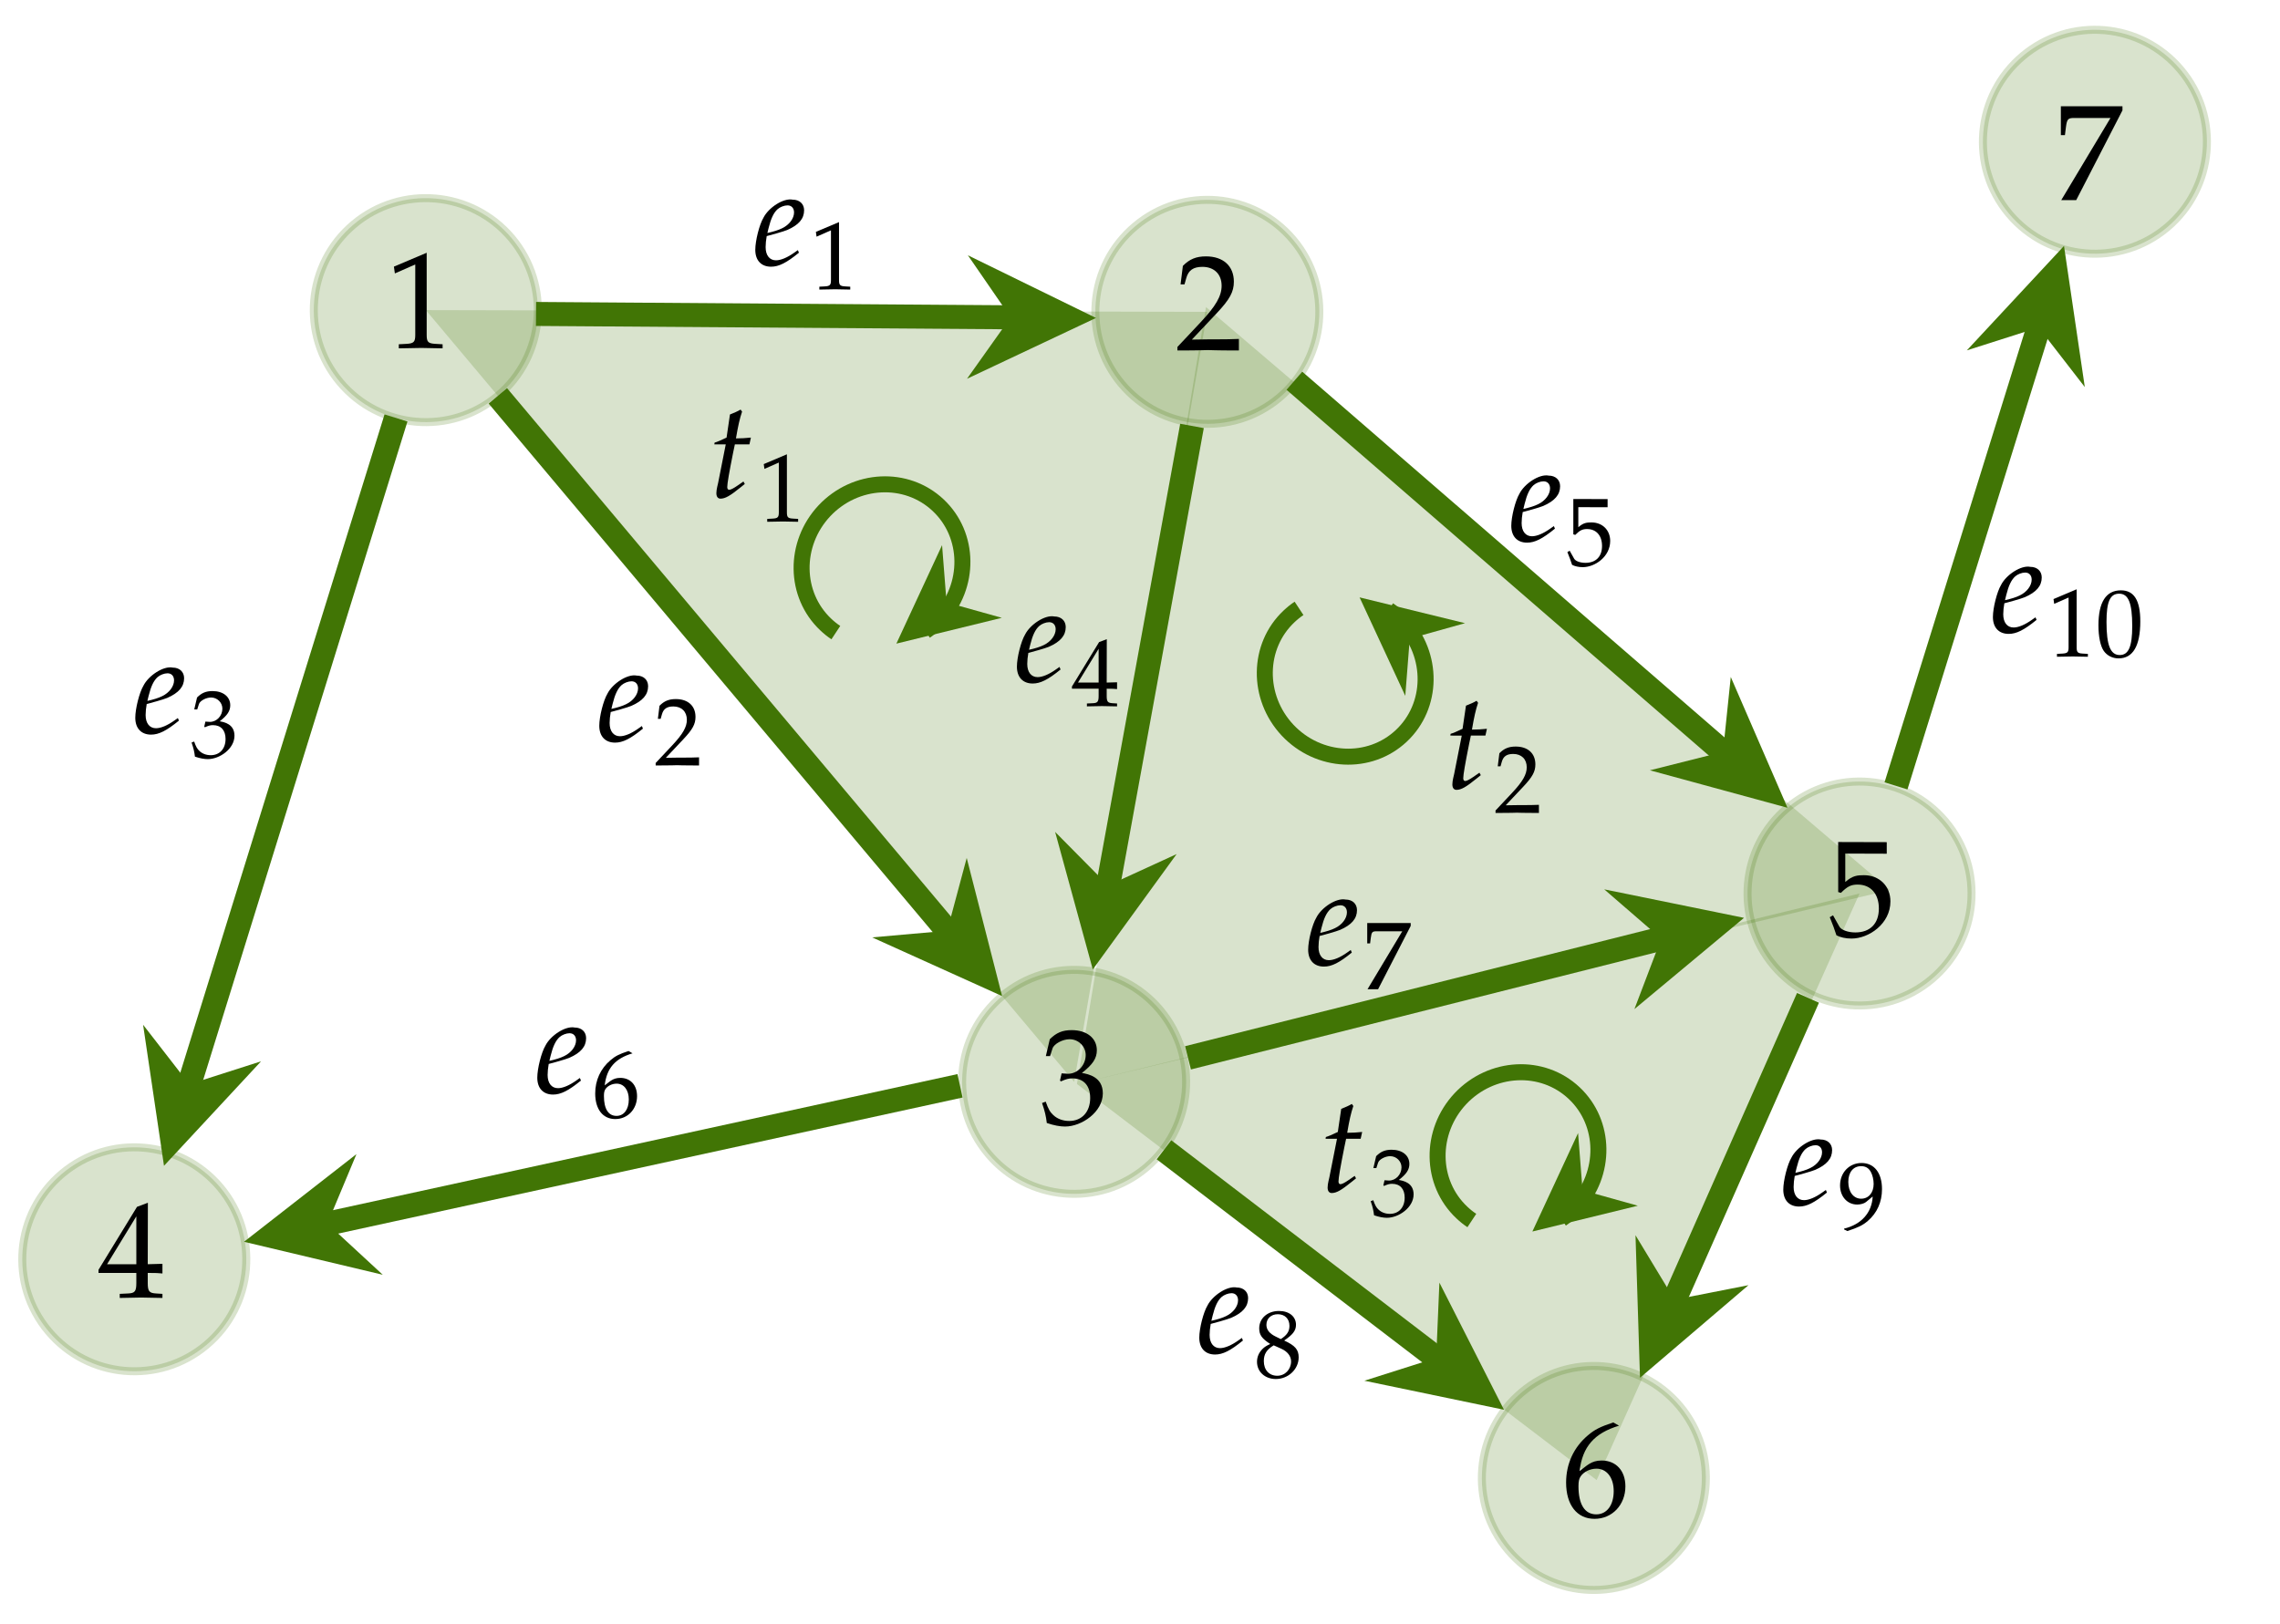 <?xml version="1.0" encoding="UTF-8" standalone="no"?>
<!-- Created with Inkscape (http://www.inkscape.org/) -->

<svg
   version="1.1"
   id="svg1"
   width="285"
   height="203"
   viewBox="0 0 285 203"
   sodipodi:docname="sc.svg"
   inkscape:version="1.3.2 (091e20e, 2023-11-25)"
   xmlns:inkscape="http://www.inkscape.org/namespaces/inkscape"
   xmlns:sodipodi="http://sodipodi.sourceforge.net/DTD/sodipodi-0.dtd"
   xmlns="http://www.w3.org/2000/svg"
   xmlns:svg="http://www.w3.org/2000/svg">
  <defs
     id="defs1">
    <clipPath
       clipPathUnits="userSpaceOnUse"
       id="clipPath2">
      <path
         d="M 0,0 H 285 V 203 H 0 Z"
         id="path2" />
    </clipPath>
    <clipPath
       clipPathUnits="userSpaceOnUse"
       id="clipPath4">
      <path
         d="M 0,0 H 285 V 203 H 0 Z"
         id="path4" />
    </clipPath>
    <clipPath
       clipPathUnits="userSpaceOnUse"
       id="clipPath6">
      <path
         d="M 0,0 H 285 V 203 H 0 Z"
         id="path6" />
    </clipPath>
    <clipPath
       clipPathUnits="userSpaceOnUse"
       id="clipPath8">
      <path
         d="M 0,0 H 285 V 203 H 0 Z"
         id="path8" />
    </clipPath>
    <clipPath
       clipPathUnits="userSpaceOnUse"
       id="clipPath10">
      <path
         d="M 0,0 H 285 V 203 H 0 Z"
         id="path10" />
    </clipPath>
    <clipPath
       clipPathUnits="userSpaceOnUse"
       id="clipPath12">
      <path
         d="M 0,0 H 285 V 203 H 0 Z"
         id="path12" />
    </clipPath>
    <clipPath
       clipPathUnits="userSpaceOnUse"
       id="clipPath14">
      <path
         d="M 0,0 H 285 V 203 H 0 Z"
         id="path14" />
    </clipPath>
    <clipPath
       clipPathUnits="userSpaceOnUse"
       id="clipPath16">
      <path
         d="M 0,0 H 285 V 203 H 0 Z"
         id="path16" />
    </clipPath>
    <clipPath
       clipPathUnits="userSpaceOnUse"
       id="clipPath18">
      <path
         d="M 0,0 H 285 V 203 H 0 Z"
         id="path18" />
    </clipPath>
    <clipPath
       clipPathUnits="userSpaceOnUse"
       id="clipPath20">
      <path
         d="M 0,0 H 285 V 203 H 0 Z"
         id="path20" />
    </clipPath>
    <clipPath
       clipPathUnits="userSpaceOnUse"
       id="clipPath22">
      <path
         d="M 0,0 H 285 V 203 H 0 Z"
         id="path22" />
    </clipPath>
    <clipPath
       clipPathUnits="userSpaceOnUse"
       id="clipPath24">
      <path
         d="M 0,0 H 285 V 203 H 0 Z"
         transform="rotate(130.03,91.647,33.08)"
         id="path24" />
    </clipPath>
    <clipPath
       clipPathUnits="userSpaceOnUse"
       id="clipPath26">
      <path
         d="M 0,0 H 285 V 203 H 0 Z"
         id="path26" />
    </clipPath>
    <clipPath
       clipPathUnits="userSpaceOnUse"
       id="clipPath28">
      <path
         d="M 0,0 H 285 V 203 H 0 Z"
         transform="rotate(179.59,68.571,19.63)"
         id="path28" />
    </clipPath>
    <clipPath
       clipPathUnits="userSpaceOnUse"
       id="clipPath30">
      <path
         d="M 0,0 H 285 V 203 H 0 Z"
         id="path30" />
    </clipPath>
    <clipPath
       clipPathUnits="userSpaceOnUse"
       id="clipPath32">
      <path
         d="M 0,0 H 285 V 203 H 0 Z"
         transform="rotate(79.66,140.957,-21.289)"
         id="path32" />
    </clipPath>
    <clipPath
       clipPathUnits="userSpaceOnUse"
       id="clipPath34">
      <path
         d="M 0,0 H 285 V 203 H 0 Z"
         id="path34" />
    </clipPath>
    <clipPath
       clipPathUnits="userSpaceOnUse"
       id="clipPath36">
      <path
         d="M 0,0 H 285 V 203 H 0 Z"
         transform="rotate(72.77,109.149,58.965)"
         id="path36" />
    </clipPath>
    <clipPath
       clipPathUnits="userSpaceOnUse"
       id="clipPath38">
      <path
         d="M 0,0 H 285 V 203 H 0 Z"
         id="path38" />
    </clipPath>
    <clipPath
       clipPathUnits="userSpaceOnUse"
       id="clipPath40">
      <path
         d="M 0,0 H 285 V 203 H 0 Z"
         transform="rotate(12.29,736.245,-64.021)"
         id="path40" />
    </clipPath>
    <clipPath
       clipPathUnits="userSpaceOnUse"
       id="clipPath42">
      <path
         d="M 0,0 H 285 V 203 H 0 Z"
         id="path42" />
    </clipPath>
    <clipPath
       clipPathUnits="userSpaceOnUse"
       id="clipPath44">
      <path
         d="M 0,0 H 285 V 203 H 0 Z"
         transform="rotate(-165.87,101.889,70.884)"
         id="path44" />
    </clipPath>
    <clipPath
       clipPathUnits="userSpaceOnUse"
       id="clipPath46">
      <path
         d="M 0,0 H 285 V 203 H 0 Z"
         id="path46" />
    </clipPath>
    <clipPath
       clipPathUnits="userSpaceOnUse"
       id="clipPath48">
      <path
         d="M 0,0 H 285 V 203 H 0 Z"
         transform="rotate(139.1,130.548,8.836)"
         id="path48" />
    </clipPath>
    <clipPath
       clipPathUnits="userSpaceOnUse"
       id="clipPath50">
      <path
         d="M 0,0 H 285 V 203 H 0 Z"
         id="path50" />
    </clipPath>
    <clipPath
       clipPathUnits="userSpaceOnUse"
       id="clipPath52">
      <path
         d="M 0,0 H 285 V 203 H 0 Z"
         transform="rotate(142.59,123.837,56.299)"
         id="path52" />
    </clipPath>
    <clipPath
       clipPathUnits="userSpaceOnUse"
       id="clipPath54">
      <path
         d="M 0,0 H 285 V 203 H 0 Z"
         id="path54" />
    </clipPath>
    <clipPath
       clipPathUnits="userSpaceOnUse"
       id="clipPath56">
      <path
         d="M 0,0 H 285 V 203 H 0 Z"
         transform="rotate(66.15,234.742,-71.26)"
         id="path56" />
    </clipPath>
    <clipPath
       clipPathUnits="userSpaceOnUse"
       id="clipPath58">
      <path
         d="M 0,0 H 285 V 203 H 0 Z"
         id="path58" />
    </clipPath>
    <clipPath
       clipPathUnits="userSpaceOnUse"
       id="clipPath60">
      <path
         d="M 0,0 H 285 V 203 H 0 Z"
         transform="matrix(-0.297,-0.955,0.955,-0.297,47.275,255.489)"
         id="path60" />
    </clipPath>
    <clipPath
       clipPathUnits="userSpaceOnUse"
       id="clipPath62">
      <path
         d="M 0,0 H 285 V 203 H 0 Z"
         id="path62" />
    </clipPath>
    <clipPath
       clipPathUnits="userSpaceOnUse"
       id="clipPath64">
      <path
         d="M 0,0 H 285 V 203 H 0 Z"
         transform="rotate(39.43,168.297,-116.106)"
         id="path64" />
    </clipPath>
    <clipPath
       clipPathUnits="userSpaceOnUse"
       id="clipPath66">
      <path
         d="M 0,0 H 285 V 203 H 0 Z"
         id="path66" />
    </clipPath>
    <clipPath
       clipPathUnits="userSpaceOnUse"
       id="clipPath68">
      <path
         d="M 0,0 H 285 V 203 H 0 Z"
         transform="rotate(39.43,310.601,-190.282)"
         id="path68" />
    </clipPath>
    <clipPath
       clipPathUnits="userSpaceOnUse"
       id="clipPath70">
      <path
         d="M 0,0 H 285 V 203 H 0 Z"
         id="path70" />
    </clipPath>
    <clipPath
       clipPathUnits="userSpaceOnUse"
       id="clipPath72">
      <path
         d="M 0,0 H 285 V 203 H 0 Z"
         transform="rotate(-39.43,-19.233,274.469)"
         id="path72" />
    </clipPath>
    <clipPath
       clipPathUnits="userSpaceOnUse"
       id="clipPath74">
      <path
         d="M 0,0 H 283 V 201 H 0 Z"
         transform="matrix(58.824,0,0,-58.824,-5538.603,1950.368)"
         id="path74" />
    </clipPath>
    <clipPath
       clipPathUnits="userSpaceOnUse"
       id="clipPath76">
      <path
         d="M 0,0 H 283 V 201 H 0 Z"
         transform="matrix(84.034,0,0,-84.034,-8509.717,3039.128)"
         id="path76" />
    </clipPath>
    <clipPath
       clipPathUnits="userSpaceOnUse"
       id="clipPath78">
      <path
         d="M 0,0 H 283 V 201 H 0 Z"
         transform="matrix(58.824,0,0,-58.824,-4391.544,5450.368)"
         id="path78" />
    </clipPath>
    <clipPath
       clipPathUnits="userSpaceOnUse"
       id="clipPath80">
      <path
         d="M 0,0 H 283 V 201 H 0 Z"
         transform="matrix(84.034,0,0,-84.034,-6871.061,8039.128)"
         id="path80" />
    </clipPath>
    <clipPath
       clipPathUnits="userSpaceOnUse"
       id="clipPath82">
      <path
         d="M 0,0 H 283 V 201 H 0 Z"
         transform="matrix(58.824,0,0,-58.824,-979.779,5391.544)"
         id="path82" />
    </clipPath>
    <clipPath
       clipPathUnits="userSpaceOnUse"
       id="clipPath84">
      <path
         d="M 0,0 H 283 V 201 H 0 Z"
         transform="matrix(84.034,0,0,-84.034,-1997.111,7955.095)"
         id="path84" />
    </clipPath>
    <clipPath
       clipPathUnits="userSpaceOnUse"
       id="clipPath86">
      <path
         d="M 0,0 H 283 V 201 H 0 Z"
         transform="matrix(58.824,0,0,-58.824,-7462.316,5015.625)"
         id="path86" />
    </clipPath>
    <clipPath
       clipPathUnits="userSpaceOnUse"
       id="clipPath88">
      <path
         d="M 0,0 H 283 V 201 H 0 Z"
         transform="matrix(84.034,0,0,-84.034,-11257.878,7418.067)"
         id="path88" />
    </clipPath>
    <clipPath
       clipPathUnits="userSpaceOnUse"
       id="clipPath90">
      <path
         d="M 0,0 H 283 V 201 H 0 Z"
         transform="matrix(58.824,0,0,-58.824,-11097.426,3979.779)"
         id="path90" />
    </clipPath>
    <clipPath
       clipPathUnits="userSpaceOnUse"
       id="clipPath92">
      <path
         d="M 0,0 H 283 V 201 H 0 Z"
         transform="matrix(84.034,0,0,-84.034,-16450.892,5938.288)"
         id="path92" />
    </clipPath>
    <clipPath
       clipPathUnits="userSpaceOnUse"
       id="clipPath94">
      <path
         d="M 0,0 H 283 V 201 H 0 Z"
         transform="matrix(58.824,0,0,-58.824,-3935.662,8038.603)"
         id="path94" />
    </clipPath>
    <clipPath
       clipPathUnits="userSpaceOnUse"
       id="clipPath96">
      <path
         d="M 0,0 H 283 V 201 H 0 Z"
         transform="matrix(84.034,0,0,-84.034,-6219.8,11736.607)"
         id="path96" />
    </clipPath>
    <clipPath
       clipPathUnits="userSpaceOnUse"
       id="clipPath98">
      <path
         d="M 0,0 H 283 V 201 H 0 Z"
         transform="matrix(58.824,0,0,-58.824,-9603.86,7097.426)"
         id="path98" />
    </clipPath>
    <clipPath
       clipPathUnits="userSpaceOnUse"
       id="clipPath100">
      <path
         d="M 0,0 H 283 V 201 H 0 Z"
         transform="matrix(84.034,0,0,-84.034,-14317.227,10392.07)"
         id="path100" />
    </clipPath>
    <clipPath
       clipPathUnits="userSpaceOnUse"
       id="clipPath102">
      <path
         d="M 0,0 H 283 V 201 H 0 Z"
         transform="matrix(58.824,0,0,-58.824,-8803.309,9950.368)"
         id="path102" />
    </clipPath>
    <clipPath
       clipPathUnits="userSpaceOnUse"
       id="clipPath104">
      <path
         d="M 0,0 H 283 V 201 H 0 Z"
         transform="matrix(84.034,0,0,-84.034,-13173.582,14467.699)"
         id="path104" />
    </clipPath>
    <clipPath
       clipPathUnits="userSpaceOnUse"
       id="clipPath106">
      <path
         d="M 0,0 H 283 V 201 H 0 Z"
         transform="matrix(58.824,0,0,-58.824,-13097.426,8862.132)"
         id="path106" />
    </clipPath>
    <clipPath
       clipPathUnits="userSpaceOnUse"
       id="clipPath108">
      <path
         d="M 0,0 H 283 V 201 H 0 Z"
         transform="matrix(84.034,0,0,-84.034,-19308.035,12913.077)"
         id="path108" />
    </clipPath>
    <clipPath
       clipPathUnits="userSpaceOnUse"
       id="clipPath110">
      <path
         d="M 0,0 H 283 V 201 H 0 Z"
         transform="matrix(58.824,0,0,-58.824,-14638.786,4650.735)"
         id="path110" />
    </clipPath>
    <clipPath
       clipPathUnits="userSpaceOnUse"
       id="clipPath112">
      <path
         d="M 0,0 H 283 V 201 H 0 Z"
         transform="matrix(84.034,0,0,-84.034,-21509.979,6896.796)"
         id="path112" />
    </clipPath>
    <clipPath
       clipPathUnits="userSpaceOnUse"
       id="clipPath114">
      <path
         d="M 0,0 H 283 V 201 H 0 Z"
         transform="matrix(58.824,0,0,-58.824,-5211.397,3658.088)"
         id="path114" />
    </clipPath>
    <clipPath
       clipPathUnits="userSpaceOnUse"
       id="clipPath116">
      <path
         d="M 0,0 H 283 V 201 H 0 Z"
         transform="matrix(84.034,0,0,-84.034,-7962.185,5478.729)"
         id="path116" />
    </clipPath>
    <clipPath
       clipPathUnits="userSpaceOnUse"
       id="clipPath118">
      <path
         d="M 0,0 H 283 V 201 H 0 Z"
         transform="matrix(58.824,0,0,-58.824,-9705.882,8764.706)"
         id="path118" />
    </clipPath>
    <clipPath
       clipPathUnits="userSpaceOnUse"
       id="clipPath120">
      <path
         d="M 0,0 H 283 V 201 H 0 Z"
         transform="matrix(84.034,0,0,-84.034,-14382.878,12773.897)"
         id="path120" />
    </clipPath>
    <clipPath
       clipPathUnits="userSpaceOnUse"
       id="clipPath122">
      <path
         d="M 0,0 H 283 V 201 H 0 Z"
         transform="matrix(58.824,0,0,-58.824,-13441.176,6882.353)"
         id="path122" />
    </clipPath>
    <clipPath
       clipPathUnits="userSpaceOnUse"
       id="clipPath124">
      <path
         d="M 0,0 H 283 V 201 H 0 Z"
         transform="matrix(58.824,0,0,-58.824,-15109.375,1470.588)"
         id="path124" />
    </clipPath>
    <clipPath
       clipPathUnits="userSpaceOnUse"
       id="clipPath126">
      <path
         d="M 0,0 H 283 V 201 H 0 Z"
         transform="matrix(58.824,0,0,-58.824,-2836.397,2558.823)"
         id="path126" />
    </clipPath>
    <clipPath
       clipPathUnits="userSpaceOnUse"
       id="clipPath128">
      <path
         d="M 0,0 H 283 V 201 H 0 Z"
         transform="matrix(58.824,0,0,-58.824,-8641.544,2574.448)"
         id="path128" />
    </clipPath>
    <clipPath
       clipPathUnits="userSpaceOnUse"
       id="clipPath130">
      <path
         d="M 0,0 H 283 V 201 H 0 Z"
         transform="matrix(58.824,0,0,-58.824,-7647.059,8264.706)"
         id="path130" />
    </clipPath>
    <clipPath
       clipPathUnits="userSpaceOnUse"
       id="clipPath132">
      <path
         d="M 0,0 H 283 V 201 H 0 Z"
         transform="matrix(58.824,0,0,-58.824,-722.426,9542.279)"
         id="path132" />
    </clipPath>
    <clipPath
       clipPathUnits="userSpaceOnUse"
       id="clipPath134">
      <path
         d="M 0,0 H 283 V 201 H 0 Z"
         transform="matrix(58.824,0,0,-58.824,-11483.456,11149.816)"
         id="path134" />
    </clipPath>
    <clipPath
       clipPathUnits="userSpaceOnUse"
       id="clipPath136">
      <path
         d="M 0,0 H 283 V 201 H 0 Z"
         transform="matrix(58.824,0,0,-58.824,-10623.162,5799.632)"
         id="path136" />
    </clipPath>
    <clipPath
       clipPathUnits="userSpaceOnUse"
       id="clipPath138">
      <path
         d="M 0,0 H 283 V 201 H 0 Z"
         transform="matrix(84.034,0,0,-84.034,-15693.277,8538.078)"
         id="path138" />
    </clipPath>
  </defs>
  <sodipodi:namedview
     id="namedview1"
     pagecolor="#ffffff"
     bordercolor="#000000"
     borderopacity="0.25"
     inkscape:showpageshadow="2"
     inkscape:pageopacity="0.0"
     inkscape:pagecheckerboard="0"
     inkscape:deskcolor="#d1d1d1"
     inkscape:zoom="1.1625616"
     inkscape:cx="142.35805"
     inkscape:cy="101.5"
     inkscape:window-width="1408"
     inkscape:window-height="449"
     inkscape:window-x="0"
     inkscape:window-y="38"
     inkscape:window-maximized="0"
     inkscape:current-layer="g1">
    <inkscape:page
       x="0"
       y="0"
       inkscape:label="1"
       id="page1"
       width="285"
       height="203"
       margin="0"
       bleed="0" />
  </sodipodi:namedview>
  <g
     id="g1"
     inkscape:groupmode="layer"
     inkscape:label="1">
    <path
       id="path1"
       d="M 236.23,111.27 134.62,135.52 150.75,38.39 Z"
       style="fill:#417505;fill-opacity:0.2;fill-rule:nonzero;stroke:none"
       clip-path="url(#clipPath2)" />
    <path
       id="path3"
       d="M 150.92,38.99 134.27,135.25 53.23,38.77 Z"
       style="fill:#417505;fill-opacity:0.2;fill-rule:nonzero;stroke:none"
       clip-path="url(#clipPath4)" />
    <path
       id="path5"
       d="m 141.92,28.27 c 5.92,-4.98 14.75,-4.21 19.72,1.71 4.97,5.92 4.2,14.75 -1.72,19.73 -5.92,4.97 -14.75,4.2 -19.72,-1.72 -4.97,-5.92 -4.21,-14.75 1.72,-19.72 z"
       style="fill:#417505;fill-opacity:0.2;fill-rule:nonzero;stroke:#417505;stroke-width:1;stroke-linecap:butt;stroke-linejoin:miter;stroke-miterlimit:4;stroke-dasharray:none;stroke-opacity:0.2"
       clip-path="url(#clipPath6)" />
    <path
       id="path7"
       d="m 125.26,124.53 c 5.92,-4.97 14.75,-4.2 19.73,1.72 4.97,5.92 4.2,14.75 -1.72,19.72 -5.92,4.98 -14.75,4.21 -19.72,-1.71 -4.98,-5.92 -4.21,-14.75 1.71,-19.73 z"
       style="fill:#417505;fill-opacity:0.2;fill-rule:nonzero;stroke:#417505;stroke-width:1;stroke-linecap:butt;stroke-linejoin:miter;stroke-miterlimit:4;stroke-dasharray:none;stroke-opacity:0.2"
       clip-path="url(#clipPath8)" />
    <path
       id="path9"
       d="m 223.44,100.99 c 5.92,-4.97 14.75,-4.21 19.72,1.71 4.98,5.92 4.21,14.76 -1.71,19.73 -5.92,4.97 -14.75,4.2 -19.73,-1.72 -4.97,-5.92 -4.2,-14.75 1.72,-19.72 z"
       style="fill:#417505;fill-opacity:0.2;fill-rule:nonzero;stroke:#417505;stroke-width:1;stroke-linecap:butt;stroke-linejoin:miter;stroke-miterlimit:4;stroke-dasharray:none;stroke-opacity:0.2"
       clip-path="url(#clipPath10)" />
    <path
       id="path11"
       d="m 190.23,174.06 c 5.92,-4.98 14.75,-4.21 19.72,1.71 4.97,5.92 4.21,14.75 -1.71,19.73 -5.93,4.97 -14.76,4.2 -19.73,-1.72 -4.97,-5.92 -4.2,-14.75 1.72,-19.72 z"
       style="fill:#417505;fill-opacity:0.2;fill-rule:nonzero;stroke:#417505;stroke-width:1;stroke-linecap:butt;stroke-linejoin:miter;stroke-miterlimit:4;stroke-dasharray:none;stroke-opacity:0.2"
       clip-path="url(#clipPath12)" />
    <path
       id="path13"
       d="m 44.22,28.05 c 5.92,-4.97 14.75,-4.2 19.73,1.72 4.97,5.92 4.2,14.75 -1.72,19.72 C 56.31,54.47 47.48,53.7 42.51,47.78 37.53,41.86 38.3,33.03 44.22,28.05 Z"
       style="fill:#417505;fill-opacity:0.2;fill-rule:nonzero;stroke:#417505;stroke-width:1;stroke-linecap:butt;stroke-linejoin:miter;stroke-miterlimit:4;stroke-dasharray:none;stroke-opacity:0.2"
       clip-path="url(#clipPath14)" />
    <path
       id="path15"
       d="m 252.86,7 c 5.92,-4.97 14.75,-4.2 19.72,1.72 4.98,5.92 4.21,14.75 -1.71,19.72 -5.92,4.97 -14.75,4.21 -19.73,-1.71 -4.97,-5.92 -4.2,-14.76 1.72,-19.73 z"
       style="fill:#417505;fill-opacity:0.2;fill-rule:nonzero;stroke:#417505;stroke-width:1;stroke-linecap:butt;stroke-linejoin:miter;stroke-miterlimit:4;stroke-dasharray:none;stroke-opacity:0.2"
       clip-path="url(#clipPath16)" />
    <path
       id="path17"
       d="m 7.78,146.72 c 5.92,-4.97 14.75,-4.21 19.73,1.71 4.97,5.92 4.2,14.76 -1.72,19.73 -5.92,4.97 -14.75,4.2 -19.72,-1.72 -4.98,-5.92 -4.21,-14.75 1.71,-19.72 z"
       style="fill:#417505;fill-opacity:0.2;fill-rule:nonzero;stroke:#417505;stroke-width:1;stroke-linecap:butt;stroke-linejoin:miter;stroke-miterlimit:4;stroke-dasharray:none;stroke-opacity:0.2"
       clip-path="url(#clipPath18)" />
    <path
       id="path19"
       d="m 232.44,111.71 -32.86,73.33 -64.96,-49.52 z"
       style="fill:#417505;fill-opacity:0.2;fill-rule:nonzero;stroke:none"
       clip-path="url(#clipPath20)" />
    <path
       id="path21"
       d="m 62.23,49.49 59.82,71.21"
       style="fill:#417505;fill-opacity:1;fill-rule:nonzero;stroke:#417505;stroke-width:3;stroke-linecap:butt;stroke-linejoin:miter;stroke-miterlimit:4;stroke-dasharray:none;stroke-opacity:1"
       clip-path="url(#clipPath22)" />
    <path
       id="path23"
       d="M 16.07,-7.72 0,0 16.07,7.72 10.67,0 Z"
       style="fill:#417505;fill-opacity:1;fill-rule:nonzero;stroke:none"
       transform="rotate(-130.03,91.647,33.08)"
       clip-path="url(#clipPath24)" />
    <path
       id="path25"
       d="m 67,39.25 65,0.46"
       style="fill:#417505;fill-opacity:1;fill-rule:nonzero;stroke:#417505;stroke-width:3;stroke-linecap:butt;stroke-linejoin:miter;stroke-miterlimit:4;stroke-dasharray:none;stroke-opacity:1"
       clip-path="url(#clipPath26)" />
    <path
       id="path27"
       d="M 16.07,-7.72 0,0 16.07,7.72 10.67,0 Z"
       style="fill:#417505;fill-opacity:1;fill-rule:nonzero;stroke:none"
       transform="rotate(-179.59,68.571,19.63)"
       clip-path="url(#clipPath28)" />
    <path
       id="path29"
       d="m 149,53.25 -11.5,63.03"
       style="fill:#417505;fill-opacity:1;fill-rule:nonzero;stroke:#417505;stroke-width:3;stroke-linecap:butt;stroke-linejoin:miter;stroke-miterlimit:4;stroke-dasharray:none;stroke-opacity:1"
       clip-path="url(#clipPath30)" />
    <path
       id="path31"
       d="M 16.07,-7.72 0,0 16.07,7.72 10.67,0 Z"
       style="fill:#417505;fill-opacity:1;fill-rule:nonzero;stroke:none"
       transform="rotate(-79.66,140.957,-21.289)"
       clip-path="url(#clipPath32)" />
    <path
       id="path33"
       d="M 49.5,52.25 21.98,140.97"
       style="fill:#417505;fill-opacity:1;fill-rule:nonzero;stroke:#417505;stroke-width:3;stroke-linecap:butt;stroke-linejoin:miter;stroke-miterlimit:4;stroke-dasharray:none;stroke-opacity:1"
       clip-path="url(#clipPath34)" />
    <path
       id="path35"
       d="M 16.07,-7.72 0,0 16.07,7.72 10.67,0 Z"
       style="fill:#417505;fill-opacity:1;fill-rule:nonzero;stroke:none"
       transform="rotate(-72.77,109.149,58.965)"
       clip-path="url(#clipPath36)" />
    <path
       id="path37"
       d="M 120,135.75 35.39,154.19"
       style="fill:#417505;fill-opacity:1;fill-rule:nonzero;stroke:#417505;stroke-width:3;stroke-linecap:butt;stroke-linejoin:miter;stroke-miterlimit:4;stroke-dasharray:none;stroke-opacity:1"
       clip-path="url(#clipPath38)" />
    <path
       id="path39"
       d="M 16.07,-7.72 0,0 16.07,7.72 10.67,0 Z"
       style="fill:#417505;fill-opacity:1;fill-rule:nonzero;stroke:none"
       transform="rotate(-12.29,736.245,-64.021)"
       clip-path="url(#clipPath40)" />
    <path
       id="path41"
       d="m 148.5,132.25 64.65,-16.28"
       style="fill:#417505;fill-opacity:1;fill-rule:nonzero;stroke:#417505;stroke-width:3;stroke-linecap:butt;stroke-linejoin:miter;stroke-miterlimit:4;stroke-dasharray:none;stroke-opacity:1"
       clip-path="url(#clipPath42)" />
    <path
       id="path43"
       d="M 16.07,-7.72 0,0 16.07,7.72 10.67,0 Z"
       style="fill:#417505;fill-opacity:1;fill-rule:nonzero;stroke:none"
       transform="rotate(165.87,101.889,70.884)"
       clip-path="url(#clipPath44)" />
    <path
       id="path45"
       d="m 161.8,47.6 57.86,50.12"
       style="fill:#417505;fill-opacity:1;fill-rule:nonzero;stroke:#417505;stroke-width:3;stroke-linecap:butt;stroke-linejoin:miter;stroke-miterlimit:4;stroke-dasharray:none;stroke-opacity:1"
       clip-path="url(#clipPath46)" />
    <path
       id="path47"
       d="M 16.07,-7.72 0,0 16.07,7.72 10.67,0 Z"
       style="fill:#417505;fill-opacity:1;fill-rule:nonzero;stroke:none"
       transform="rotate(-139.1,130.548,8.836)"
       clip-path="url(#clipPath48)" />
    <path
       id="path49"
       d="m 145.5,143.75 38.53,29.46"
       style="fill:#417505;fill-opacity:1;fill-rule:nonzero;stroke:#417505;stroke-width:3;stroke-linecap:butt;stroke-linejoin:miter;stroke-miterlimit:4;stroke-dasharray:none;stroke-opacity:1"
       clip-path="url(#clipPath50)" />
    <path
       id="path51"
       d="M 16.07,-7.72 0,0 16.07,7.72 10.67,0 Z"
       style="fill:#417505;fill-opacity:1;fill-rule:nonzero;stroke:none"
       transform="rotate(-142.59,123.837,56.299)"
       clip-path="url(#clipPath52)" />
    <path
       id="path53"
       d="m 226,124.75 -18.98,42.93"
       style="fill:#417505;fill-opacity:1;fill-rule:nonzero;stroke:#417505;stroke-width:3;stroke-linecap:butt;stroke-linejoin:miter;stroke-miterlimit:4;stroke-dasharray:none;stroke-opacity:1"
       clip-path="url(#clipPath54)" />
    <path
       id="path55"
       d="M 16.07,-7.72 0,0 16.07,7.72 10.67,0 Z"
       style="fill:#417505;fill-opacity:1;fill-rule:nonzero;stroke:none"
       transform="rotate(-66.15,234.742,-71.26)"
       clip-path="url(#clipPath56)" />
    <path
       id="path57"
       d="M 237,98.25 256.51,35.52"
       style="fill:#417505;fill-opacity:1;fill-rule:nonzero;stroke:#417505;stroke-width:3;stroke-linecap:butt;stroke-linejoin:miter;stroke-miterlimit:4;stroke-dasharray:none;stroke-opacity:1"
       clip-path="url(#clipPath58)" />
    <path
       id="path59"
       d="M 16.07,-7.72 0,0 16.07,7.72 10.67,0 Z"
       style="fill:#417505;fill-opacity:1;fill-rule:nonzero;stroke:none"
       transform="matrix(-0.297,0.955,-0.955,-0.297,258,30.75)"
       clip-path="url(#clipPath60)" />
    <path
       id="path61"
       d="m 104.48,79.09 c -0.44,-0.29 -0.86,-0.63 -1.25,-1 -3.97,-3.73 -4.05,-10.1 -0.18,-14.23 3.88,-4.12 10.25,-4.44 14.22,-0.7 3.97,3.73 4.05,10.1 0.18,14.23 -0.55,0.58 -1.15,1.08 -1.78,1.51"
       style="fill:none;stroke:#417505;stroke-width:2;stroke-linecap:butt;stroke-linejoin:miter;stroke-miterlimit:4;stroke-dasharray:none;stroke-opacity:1"
       clip-path="url(#clipPath62)" />
    <path
       id="path63"
       d="M 12.23,-5.88 0,0 12.23,5.88 8.12,0 Z"
       style="fill:#417505;fill-opacity:1;fill-rule:nonzero;stroke:none"
       transform="rotate(-39.43,168.297,-116.106)"
       clip-path="url(#clipPath64)" />
    <path
       id="path65"
       d="m 183.98,152.59 c -0.44,-0.29 -0.86,-0.63 -1.25,-1 -3.97,-3.73 -4.05,-10.1 -0.18,-14.23 3.88,-4.12 10.25,-4.44 14.22,-0.7 3.97,3.73 4.05,10.1 0.18,14.23 -0.55,0.58 -1.15,1.08 -1.78,1.51"
       style="fill:none;stroke:#417505;stroke-width:2;stroke-linecap:butt;stroke-linejoin:miter;stroke-miterlimit:4;stroke-dasharray:none;stroke-opacity:1"
       clip-path="url(#clipPath66)" />
    <path
       id="path67"
       d="M 12.23,-5.88 0,0 12.23,5.88 8.12,0 Z"
       style="fill:#417505;fill-opacity:1;fill-rule:nonzero;stroke:none"
       transform="rotate(-39.43,310.601,-190.282)"
       clip-path="url(#clipPath68)" />
    <path
       id="path69"
       d="m 162.38,76.06 c -0.44,0.29 -0.86,0.63 -1.25,1 -3.97,3.73 -4.05,10.1 -0.18,14.23 3.88,4.12 10.25,4.44 14.22,0.7 3.97,-3.73 4.05,-10.1 0.18,-14.23 -0.55,-0.58 -1.15,-1.08 -1.78,-1.51"
       style="fill:none;stroke:#417505;stroke-width:2;stroke-linecap:butt;stroke-linejoin:miter;stroke-miterlimit:4;stroke-dasharray:none;stroke-opacity:1"
       clip-path="url(#clipPath70)" />
    <path
       id="path71"
       d="M 12.23,-5.88 0,0 12.23,5.88 8.12,0 Z"
       style="fill:#417505;fill-opacity:1;fill-rule:nonzero;stroke:none"
       transform="rotate(39.43,-19.233,274.469)"
       clip-path="url(#clipPath72)" />
    <path
       id="path73"
       d="M 328,111 304,94 C 251,56 203,36 167,36 c -47,0 -76,37 -76,97 0,25 3,52 8,81 17,4 126,34 151,45 85,37 124,83 124,145 0,47 -34,78 -84,78 C 222,496 112,423 75,349 45,299 15,180 15,113 15,35 59,-11 131,-11 188,-11 244,17 336,92 Z M 113,274 c 17,69 37,112 66,138 18,16 49,28 73,28 29,0 48,-20 48,-52 0,-44 -35,-91 -87,-116 -28,-14 -64,-25 -109,-35 z"
       style="fill:#000000;fill-opacity:1;fill-rule:nonzero;stroke:none"
       transform="matrix(0.017,0,0,-0.017,94.156,33.156)"
       clip-path="url(#clipPath74)" />
    <path
       id="path75"
       d="m 418,-3 v 30 l -52,3 c -55,3 -65,14 -65,66 V 700 L 60,598 67,548 217,614 V 96 C 217,44 206,33 152,30 L 96,27 V -3 c 154,3 154,3 165,3 31,0 141,-3 157,-3 z"
       style="fill:#000000;fill-opacity:1;fill-rule:nonzero;stroke:none"
       transform="matrix(0.012,0,0,-0.012,101.266,36.166)"
       clip-path="url(#clipPath76)" />
    <path
       id="path77"
       d="M 328,111 304,94 C 251,56 203,36 167,36 c -47,0 -76,37 -76,97 0,25 3,52 8,81 17,4 126,34 151,45 85,37 124,83 124,145 0,47 -34,78 -84,78 C 222,496 112,423 75,349 45,299 15,180 15,113 15,35 59,-11 131,-11 188,-11 244,17 336,92 Z M 113,274 c 17,69 37,112 66,138 18,16 49,28 73,28 29,0 48,-20 48,-52 0,-44 -35,-91 -87,-116 -28,-14 -64,-25 -109,-35 z"
       style="fill:#000000;fill-opacity:1;fill-rule:nonzero;stroke:none"
       transform="matrix(0.017,0,0,-0.017,74.656,92.656)"
       clip-path="url(#clipPath78)" />
    <path
       id="path79"
       d="M 16,23 V -3 c 187,0 187,3 223,3 36,0 36,-3 229,-3 V 82 C 353,77 307,81 122,77 l 182,193 c 97,103 127,158 127,233 0,115 -78,186 -205,186 -72,0 -121,-20 -170,-70 L 39,483 h 29 l 13,46 c 16,58 52,83 119,83 86,0 141,-54 141,-139 0,-75 -42,-149 -155,-269 z"
       style="fill:#000000;fill-opacity:1;fill-rule:nonzero;stroke:none"
       transform="matrix(0.012,0,0,-0.012,81.766,95.666)"
       clip-path="url(#clipPath80)" />
    <path
       id="path81"
       d="M 328,111 304,94 C 251,56 203,36 167,36 c -47,0 -76,37 -76,97 0,25 3,52 8,81 17,4 126,34 151,45 85,37 124,83 124,145 0,47 -34,78 -84,78 C 222,496 112,423 75,349 45,299 15,180 15,113 15,35 59,-11 131,-11 188,-11 244,17 336,92 Z M 113,274 c 17,69 37,112 66,138 18,16 49,28 73,28 29,0 48,-20 48,-52 0,-44 -35,-91 -87,-116 -28,-14 -64,-25 -109,-35 z"
       style="fill:#000000;fill-opacity:1;fill-rule:nonzero;stroke:none"
       transform="matrix(0.017,0,0,-0.017,16.656,91.656)"
       clip-path="url(#clipPath82)" />
    <path
       id="path83"
       d="m 462,224 c 0,121 -107,142 -154,150 80,62 110,108 110,167 0,89 -74,148 -185,148 -68,0 -113,-19 -161,-67 L 43,498 h 31 l 18,56 c 11,34 74,68 126,68 65,0 118,-53 118,-116 0,-75 -59,-138 -130,-138 -8,0 -19,1 -32,2 l -15,1 -12,-53 7,-6 c 38,17 57,22 84,22 83,0 131,-53 131,-144 C 369,88 308,21 215,21 169,21 128,36 98,64 74,86 61,109 42,163 L 15,153 C 36,92 44,56 50,6 c 53,-18 97,-26 134,-26 123,0 278,107 278,244 z"
       style="fill:#000000;fill-opacity:1;fill-rule:nonzero;stroke:none"
       transform="matrix(0.012,0,0,-0.012,23.766,94.666)"
       clip-path="url(#clipPath84)" />
    <path
       id="path85"
       d="M 328,111 304,94 C 251,56 203,36 167,36 c -47,0 -76,37 -76,97 0,25 3,52 8,81 17,4 126,34 151,45 85,37 124,83 124,145 0,47 -34,78 -84,78 C 222,496 112,423 75,349 45,299 15,180 15,113 15,35 59,-11 131,-11 188,-11 244,17 336,92 Z M 113,274 c 17,69 37,112 66,138 18,16 49,28 73,28 29,0 48,-20 48,-52 0,-44 -35,-91 -87,-116 -28,-14 -64,-25 -109,-35 z"
       style="fill:#000000;fill-opacity:1;fill-rule:nonzero;stroke:none"
       transform="matrix(0.017,0,0,-0.017,126.859,85.266)"
       clip-path="url(#clipPath86)" />
    <path
       id="path87"
       d="M 280,181 V 106 C 280,46 269,32 220,30 L 158,27 V -3 c 133,3 133,3 157,3 24,0 24,0 157,-3 v 30 l -48,3 c -49,3 -60,16 -60,76 v 75 c 59,0 80,-1 108,-4 v 71 L 364,245 365,697 285,667 2,204 v -23 z m 0,64 H 65 l 215,352 z"
       style="fill:#000000;fill-opacity:1;fill-rule:nonzero;stroke:none"
       transform="matrix(0.012,0,0,-0.012,133.969,88.275)"
       clip-path="url(#clipPath88)" />
    <path
       id="path89"
       d="M 328,111 304,94 C 251,56 203,36 167,36 c -47,0 -76,37 -76,97 0,25 3,52 8,81 17,4 126,34 151,45 85,37 124,83 124,145 0,47 -34,78 -84,78 C 222,496 112,423 75,349 45,299 15,180 15,113 15,35 59,-11 131,-11 188,-11 244,17 336,92 Z M 113,274 c 17,69 37,112 66,138 18,16 49,28 73,28 29,0 48,-20 48,-52 0,-44 -35,-91 -87,-116 -28,-14 -64,-25 -109,-35 z"
       style="fill:#000000;fill-opacity:1;fill-rule:nonzero;stroke:none"
       transform="matrix(0.017,0,0,-0.017,188.656,67.656)"
       clip-path="url(#clipPath90)" />
    <path
       id="path91"
       d="m 459,253 c 0,113 -81,193 -195,193 -48,0 -84,-3 -137,-50 v 209 l 305,-1 v 85 L 75,690 V 322 l 20,-6 c 47,47 74,61 123,61 96,0 156,-68 156,-176 C 374,90 310,25 201,25 147,25 97,43 83,69 L 37,151 13,137 C 36,80 48,48 62,4 c 28,-15 68,-24 111,-24 128,0 286,109 286,273 z"
       style="fill:#000000;fill-opacity:1;fill-rule:nonzero;stroke:none"
       transform="matrix(0.012,0,0,-0.012,195.766,70.666)"
       clip-path="url(#clipPath92)" />
    <path
       id="path93"
       d="M 328,111 304,94 C 251,56 203,36 167,36 c -47,0 -76,37 -76,97 0,25 3,52 8,81 17,4 126,34 151,45 85,37 124,83 124,145 0,47 -34,78 -84,78 C 222,496 112,423 75,349 45,299 15,180 15,113 15,35 59,-11 131,-11 188,-11 244,17 336,92 Z M 113,274 c 17,69 37,112 66,138 18,16 49,28 73,28 29,0 48,-20 48,-52 0,-44 -35,-91 -87,-116 -28,-14 -64,-25 -109,-35 z"
       style="fill:#000000;fill-opacity:1;fill-rule:nonzero;stroke:none"
       transform="matrix(0.017,0,0,-0.017,66.906,136.656)"
       clip-path="url(#clipPath94)" />
    <path
       id="path95"
       d="m 131,331 c 21,181 110,280 290,334 l -42,24 C 283,657 242,637 191,593 88,506 32,384 32,247 32,82 112,-20 241,-20 c 130,0 227,103 227,239 0,115 -69,190 -175,190 -77,0 -109,-39 -162,-78 z m 124,18 C 331,349 382,283 382,184 382,80 331,13 254,13 169,13 123,86 123,220 c 0,35 4,54 15,71 22,34 69,58 117,58 z"
       style="fill:#000000;fill-opacity:1;fill-rule:nonzero;stroke:none"
       transform="matrix(0.012,0,0,-0.012,74.016,139.666)"
       clip-path="url(#clipPath96)" />
    <path
       id="path97"
       d="M 328,111 304,94 C 251,56 203,36 167,36 c -47,0 -76,37 -76,97 0,25 3,52 8,81 17,4 126,34 151,45 85,37 124,83 124,145 0,47 -34,78 -84,78 C 222,496 112,423 75,349 45,299 15,180 15,113 15,35 59,-11 131,-11 188,-11 244,17 336,92 Z M 113,274 c 17,69 37,112 66,138 18,16 49,28 73,28 29,0 48,-20 48,-52 0,-44 -35,-91 -87,-116 -28,-14 -64,-25 -109,-35 z"
       style="fill:#000000;fill-opacity:1;fill-rule:nonzero;stroke:none"
       transform="matrix(0.017,0,0,-0.017,163.266,120.656)"
       clip-path="url(#clipPath98)" />
    <path
       id="path99"
       d="M 409,603 47,-1 h 110 l 340,660 v 30 H 44 V 477 h 30 l 7,56 c 8,62 15,70 61,70 z"
       style="fill:#000000;fill-opacity:1;fill-rule:nonzero;stroke:none"
       transform="matrix(0.012,0,0,-0.012,170.375,123.666)"
       clip-path="url(#clipPath100)" />
    <path
       id="path101"
       d="M 328,111 304,94 C 251,56 203,36 167,36 c -47,0 -76,37 -76,97 0,25 3,52 8,81 17,4 126,34 151,45 85,37 124,83 124,145 0,47 -34,78 -84,78 C 222,496 112,423 75,349 45,299 15,180 15,113 15,35 59,-11 131,-11 188,-11 244,17 336,92 Z M 113,274 c 17,69 37,112 66,138 18,16 49,28 73,28 29,0 48,-20 48,-52 0,-44 -35,-91 -87,-116 -28,-14 -64,-25 -109,-35 z"
       style="fill:#000000;fill-opacity:1;fill-rule:nonzero;stroke:none"
       transform="matrix(0.017,0,0,-0.017,149.656,169.156)"
       clip-path="url(#clipPath102)" />
    <path
       id="path103"
       d="M 168,345 C 127,326 110,315 88,294 50,256 30,211 30,159 30,56 113,-20 226,-20 c 130,0 238,102 238,226 0,80 -37,123 -151,175 91,62 123,104 123,164 0,86 -71,144 -177,144 C 140,689 53,613 53,508 53,440 80,402 168,345 Z M 284,295 C 347,267 385,218 385,164 385,80 322,14 241,14 156,14 101,74 101,167 c 0,73 29,119 103,164 z m -61,128 c -63,31 -95,71 -95,121 0,66 48,111 119,111 73,0 121,-48 121,-121 0,-57 -25,-96 -90,-138 z"
       style="fill:#000000;fill-opacity:1;fill-rule:nonzero;stroke:none"
       transform="matrix(0.012,0,0,-0.012,156.766,172.166)"
       clip-path="url(#clipPath104)" />
    <path
       id="path105"
       d="M 328,111 304,94 C 251,56 203,36 167,36 c -47,0 -76,37 -76,97 0,25 3,52 8,81 17,4 126,34 151,45 85,37 124,83 124,145 0,47 -34,78 -84,78 C 222,496 112,423 75,349 45,299 15,180 15,113 15,35 59,-11 131,-11 188,-11 244,17 336,92 Z M 113,274 c 17,69 37,112 66,138 18,16 49,28 73,28 29,0 48,-20 48,-52 0,-44 -35,-91 -87,-116 -28,-14 -64,-25 -109,-35 z"
       style="fill:#000000;fill-opacity:1;fill-rule:nonzero;stroke:none"
       transform="matrix(0.017,0,0,-0.017,222.656,150.656)"
       clip-path="url(#clipPath106)" />
    <path
       id="path107"
       d="M 96,-20 C 207,16 255,39 309,85 406,168 457,283 457,417 457,586 376,689 244,689 116,689 20,589 20,455 20,340 95,256 199,256 c 34,0 73,11 91,26 l 70,58 C 352,172 243,49 62,5 v -8 z m 144,676 c 45,0 78,-19 100,-59 18,-32 30,-81 30,-126 0,-92 -53,-154 -130,-154 -80,0 -134,71 -134,175 0,101 52,164 134,164 z"
       style="fill:#000000;fill-opacity:1;fill-rule:nonzero;stroke:none"
       transform="matrix(0.012,0,0,-0.012,229.766,153.666)"
       clip-path="url(#clipPath108)" />
    <path
       id="path109"
       d="M 328,111 304,94 C 251,56 203,36 167,36 c -47,0 -76,37 -76,97 0,25 3,52 8,81 17,4 126,34 151,45 85,37 124,83 124,145 0,47 -34,78 -84,78 C 222,496 112,423 75,349 45,299 15,180 15,113 15,35 59,-11 131,-11 188,-11 244,17 336,92 Z M 113,274 c 17,69 37,112 66,138 18,16 49,28 73,28 29,0 48,-20 48,-52 0,-44 -35,-91 -87,-116 -28,-14 -64,-25 -109,-35 z"
       style="fill:#000000;fill-opacity:1;fill-rule:nonzero;stroke:none"
       transform="matrix(0.017,0,0,-0.017,248.859,79.062)"
       clip-path="url(#clipPath110)" />
    <path
       id="path111"
       d="m 418,-3 v 30 l -52,3 c -55,3 -65,14 -65,66 V 700 L 60,598 67,548 217,614 V 96 C 217,44 206,33 152,30 L 96,27 V -3 c 154,3 154,3 165,3 31,0 141,-3 157,-3 z M 762,689 C 607,689 528,566 528,324 c 0,-117 21,-218 56,-267 35,-49 91,-77 153,-77 151,0 227,130 227,386 0,219 -65,323 -202,323 z M 744,654 C 841,654 880,556 880,316 880,103 842,15 750,15 653,15 612,116 612,360 c 0,211 37,294 132,294 z"
       style="fill:#000000;fill-opacity:1;fill-rule:nonzero;stroke:none"
       transform="matrix(0.012,0,0,-0.012,255.969,82.072)"
       clip-path="url(#clipPath112)" />
    <path
       id="path113"
       d="M 125,390 69,107 C 68,99 56,61 56,31 56,6 67,-9 86,-9 c 35,0 70,20 148,83 l 31,25 -10,18 -45,-31 C 181,66 161,56 150,56 c -9,0 -14,8 -14,20 0,26 14,107 43,252 l 13,62 h 107 l 11,50 c -38,-4 -72,-6 -110,-6 16,94 27,143 45,197 l -11,15 C 214,634 187,622 156,610 L 131,440 C 87,419 61,408 43,403 l -2,-13 z"
       style="fill:#000000;fill-opacity:1;fill-rule:nonzero;stroke:none"
       transform="matrix(0.017,0,0,-0.017,88.594,62.188)"
       clip-path="url(#clipPath114)" />
    <path
       id="path115"
       d="m 418,-3 v 30 l -52,3 c -55,3 -65,14 -65,66 V 700 L 60,598 67,548 217,614 V 96 C 217,44 206,33 152,30 L 96,27 V -3 c 154,3 154,3 165,3 31,0 141,-3 157,-3 z"
       style="fill:#000000;fill-opacity:1;fill-rule:nonzero;stroke:none"
       transform="matrix(0.012,0,0,-0.012,94.75,65.197)"
       clip-path="url(#clipPath116)" />
    <path
       id="path117"
       d="M 125,390 69,107 C 68,99 56,61 56,31 56,6 67,-9 86,-9 c 35,0 70,20 148,83 l 31,25 -10,18 -45,-31 C 181,66 161,56 150,56 c -9,0 -14,8 -14,20 0,26 14,107 43,252 l 13,62 h 107 l 11,50 c -38,-4 -72,-6 -110,-6 16,94 27,143 45,197 l -11,15 C 214,634 187,622 156,610 L 131,440 C 87,419 61,408 43,403 l -2,-13 z"
       style="fill:#000000;fill-opacity:1;fill-rule:nonzero;stroke:none"
       transform="matrix(0.017,0,0,-0.017,165,149)"
       clip-path="url(#clipPath118)" />
    <path
       id="path119"
       d="m 462,224 c 0,121 -107,142 -154,150 80,62 110,108 110,167 0,89 -74,148 -185,148 -68,0 -113,-19 -161,-67 L 43,498 h 31 l 18,56 c 11,34 74,68 126,68 65,0 118,-53 118,-116 0,-75 -59,-138 -130,-138 -8,0 -19,1 -32,2 l -15,1 -12,-53 7,-6 c 38,17 57,22 84,22 83,0 131,-53 131,-144 C 369,88 308,21 215,21 169,21 128,36 98,64 74,86 61,109 42,163 L 15,153 C 36,92 44,56 50,6 c 53,-18 97,-26 134,-26 123,0 278,107 278,244 z"
       style="fill:#000000;fill-opacity:1;fill-rule:nonzero;stroke:none"
       transform="matrix(0.012,0,0,-0.012,171.156,152.009)"
       clip-path="url(#clipPath120)" />
    <path
       id="path121"
       d="m 459,253 c 0,113 -81,193 -195,193 -48,0 -84,-3 -137,-50 v 209 l 305,-1 v 85 L 75,690 V 322 l 20,-6 c 47,47 74,61 123,61 96,0 156,-68 156,-176 C 374,90 310,25 201,25 147,25 97,43 83,69 L 37,151 13,137 C 36,80 48,48 62,4 c 28,-15 68,-24 111,-24 128,0 286,109 286,273 z"
       style="fill:#000000;fill-opacity:1;fill-rule:nonzero;stroke:none"
       transform="matrix(0.017,0,0,-0.017,228.5,117)"
       clip-path="url(#clipPath122)" />
    <path
       id="path123"
       d="M 409,603 47,-1 h 110 l 340,660 v 30 H 44 V 477 h 30 l 7,56 c 8,62 15,70 61,70 z"
       style="fill:#000000;fill-opacity:1;fill-rule:nonzero;stroke:none"
       transform="matrix(0.017,0,0,-0.017,256.859,25)"
       clip-path="url(#clipPath124)" />
    <path
       id="path125"
       d="m 418,-3 v 30 l -52,3 c -55,3 -65,14 -65,66 V 700 L 60,598 67,548 217,614 V 96 C 217,44 206,33 152,30 L 96,27 V -3 c 154,3 154,3 165,3 31,0 141,-3 157,-3 z"
       style="fill:#000000;fill-opacity:1;fill-rule:nonzero;stroke:none"
       transform="matrix(0.017,0,0,-0.017,48.219,43.5)"
       clip-path="url(#clipPath126)" />
    <path
       id="path127"
       d="M 16,23 V -3 c 187,0 187,3 223,3 36,0 36,-3 229,-3 V 82 C 353,77 307,81 122,77 l 182,193 c 97,103 127,158 127,233 0,115 -78,186 -205,186 -72,0 -121,-20 -170,-70 L 39,483 h 29 l 13,46 c 16,58 52,83 119,83 86,0 141,-54 141,-139 0,-75 -42,-149 -155,-269 z"
       style="fill:#000000;fill-opacity:1;fill-rule:nonzero;stroke:none"
       transform="matrix(0.017,0,0,-0.017,146.906,43.766)"
       clip-path="url(#clipPath128)" />
    <path
       id="path129"
       d="m 462,224 c 0,121 -107,142 -154,150 80,62 110,108 110,167 0,89 -74,148 -185,148 -68,0 -113,-19 -161,-67 L 43,498 h 31 l 18,56 c 11,34 74,68 126,68 65,0 118,-53 118,-116 0,-75 -59,-138 -130,-138 -8,0 -19,1 -32,2 l -15,1 -12,-53 7,-6 c 38,17 57,22 84,22 83,0 131,-53 131,-144 C 369,88 308,21 215,21 169,21 128,36 98,64 74,86 61,109 42,163 L 15,153 C 36,92 44,56 50,6 c 53,-18 97,-26 134,-26 123,0 278,107 278,244 z"
       style="fill:#000000;fill-opacity:1;fill-rule:nonzero;stroke:none"
       transform="matrix(0.017,0,0,-0.017,130,140.5)"
       clip-path="url(#clipPath130)" />
    <path
       id="path131"
       d="M 280,181 V 106 C 280,46 269,32 220,30 L 158,27 V -3 c 133,3 133,3 157,3 24,0 24,0 157,-3 v 30 l -48,3 c -49,3 -60,16 -60,76 v 75 c 59,0 80,-1 108,-4 v 71 L 364,245 365,697 285,667 2,204 v -23 z m 0,64 H 65 l 215,352 z"
       style="fill:#000000;fill-opacity:1;fill-rule:nonzero;stroke:none"
       transform="matrix(0.017,0,0,-0.017,12.281,162.219)"
       clip-path="url(#clipPath132)" />
    <path
       id="path133"
       d="m 131,331 c 21,181 110,280 290,334 l -42,24 C 283,657 242,637 191,593 88,506 32,384 32,247 32,82 112,-20 241,-20 c 130,0 227,103 227,239 0,115 -69,190 -175,190 -77,0 -109,-39 -162,-78 z m 124,18 C 331,349 382,283 382,184 382,80 331,13 254,13 169,13 123,86 123,220 c 0,35 4,54 15,71 22,34 69,58 117,58 z"
       style="fill:#000000;fill-opacity:1;fill-rule:nonzero;stroke:none"
       transform="matrix(0.017,0,0,-0.017,195.219,189.547)"
       clip-path="url(#clipPath134)" />
    <path
       id="path135"
       d="M 125,390 69,107 C 68,99 56,61 56,31 56,6 67,-9 86,-9 c 35,0 70,20 148,83 l 31,25 -10,18 -45,-31 C 181,66 161,56 150,56 c -9,0 -14,8 -14,20 0,26 14,107 43,252 l 13,62 h 107 l 11,50 c -38,-4 -72,-6 -110,-6 16,94 27,143 45,197 l -11,15 C 214,634 187,622 156,610 L 131,440 C 87,419 61,408 43,403 l -2,-13 z"
       style="fill:#000000;fill-opacity:1;fill-rule:nonzero;stroke:none"
       transform="matrix(0.017,0,0,-0.017,180.594,98.594)"
       clip-path="url(#clipPath136)" />
    <path
       id="path137"
       d="M 16,23 V -3 c 187,0 187,3 223,3 36,0 36,-3 229,-3 V 82 C 353,77 307,81 122,77 l 182,193 c 97,103 127,158 127,233 0,115 -78,186 -205,186 -72,0 -121,-20 -170,-70 L 39,483 h 29 l 13,46 c 16,58 52,83 119,83 86,0 141,-54 141,-139 0,-75 -42,-149 -155,-269 z"
       style="fill:#000000;fill-opacity:1;fill-rule:nonzero;stroke:none"
       transform="matrix(0.012,0,0,-0.012,186.75,101.603)"
       clip-path="url(#clipPath138)" />
  </g>
</svg>
